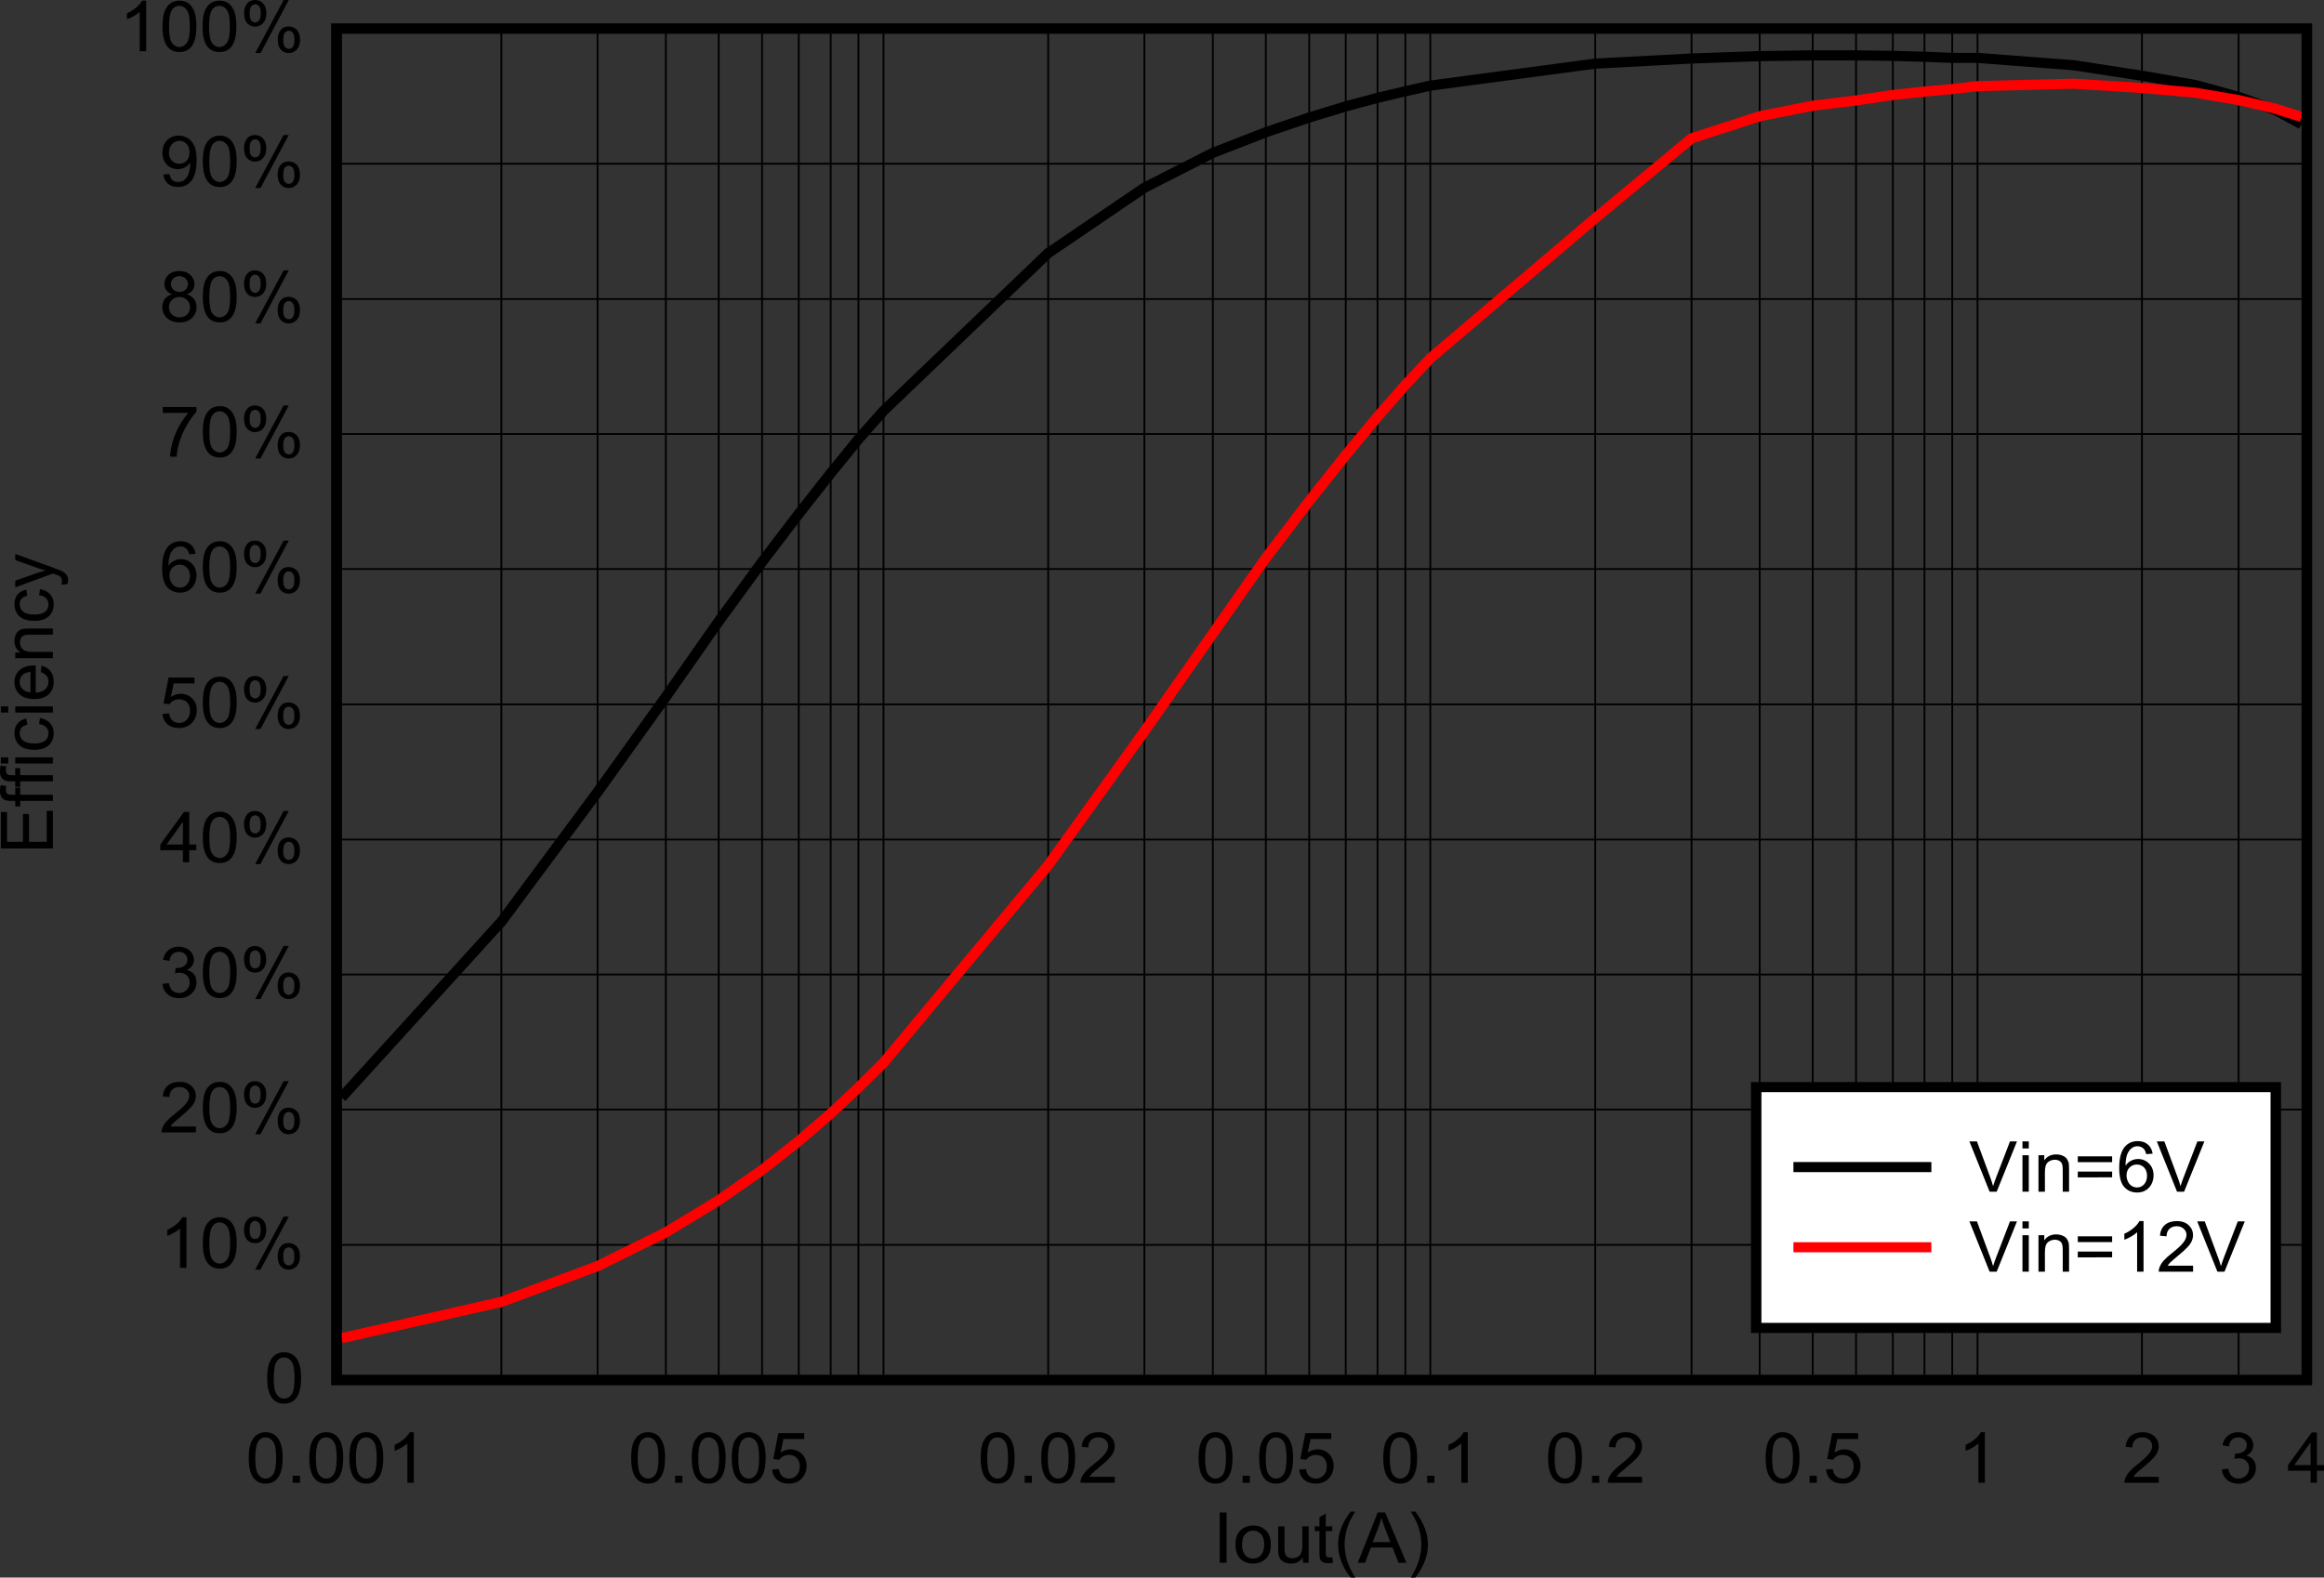 <?xml version="1.0" encoding="UTF-8" standalone="no"?>
<svg
   xmlns:dc="http://purl.org/dc/elements/1.1/"
   xmlns:cc="http://creativecommons.org/ns#"
   xmlns:rdf="http://www.w3.org/1999/02/22-rdf-syntax-ns#"
   xmlns:svg="http://www.w3.org/2000/svg"
   xmlns="http://www.w3.org/2000/svg"
   xmlns:xlink="http://www.w3.org/1999/xlink"
   xmlns:sodipodi="http://sodipodi.sourceforge.net/DTD/sodipodi-0.dtd"
   xmlns:inkscape="http://www.inkscape.org/namespaces/inkscape"
   sodipodi:docname="TPS564257Efficiencyat5.pdf"
   id="svg479"
   version="1.2"
   viewBox="0 0 395.427 268.499"
   height="268.499pt"
   width="395.427pt">
  <rect x="0" y="0" width="395.427" height="268.499" fill="#333333" stroke="none"/>
  <sodipodi:namedview
     id="namedview481"
     inkscape:window-height="480"
     inkscape:window-width="640"
     inkscape:pageshadow="2"
     inkscape:pageopacity="0"
     guidetolerance="10"
     gridtolerance="10"
     objecttolerance="10"
     borderopacity="1"
     bordercolor="#666666"
     pagecolor="#ffffff" />
  <defs
     id="defs100">
    <g
       id="g98">
      <symbol
         id="glyph0-0"
         overflow="visible">
        <path
           inkscape:connector-curvature="0"
           id="path2"
           d="M 1.547,0 V -7.484 H 7.719 V 0 Z m 0.188,-0.188 H 7.531 V -7.297 H 1.734 Z m 0,0"
           style="stroke:none" />
      </symbol>
      <symbol
         id="glyph0-1"
         overflow="visible">
        <path
           inkscape:connector-curvature="0"
           id="path5"
           d="M 1.156,0 V -8.562 H 2.328 V 0 Z m 0,0"
           style="stroke:none" />
      </symbol>
      <symbol
         id="glyph0-2"
         overflow="visible">
        <path
           inkscape:connector-curvature="0"
           id="path8"
           d="m 0.406,-3.109 c 0,-1.145 0.332,-1.992 1,-2.547 0.551,-0.457 1.223,-0.688 2.016,-0.688 0.871,0 1.594,0.285 2.156,0.844 0.559,0.555 0.844,1.324 0.844,2.312 0,0.793 -0.129,1.418 -0.375,1.875 -0.25,0.461 -0.617,0.82 -1.094,1.078 -0.469,0.246 -0.98,0.375 -1.531,0.375 -0.906,0 -1.637,-0.273 -2.188,-0.828 C 0.68,-1.246 0.406,-2.055 0.406,-3.109 Z m 1.125,0 c 0,0.805 0.176,1.402 0.531,1.797 0.352,0.398 0.805,0.594 1.359,0.594 0.527,0 0.973,-0.195 1.328,-0.594 C 5.113,-1.715 5.297,-2.328 5.297,-3.141 5.297,-3.91 5.113,-4.488 4.75,-4.875 4.395,-5.27 3.949,-5.469 3.422,-5.469 c -0.555,0 -1.008,0.199 -1.359,0.594 -0.355,0.387 -0.531,0.977 -0.531,1.766 z m 0,0"
           style="stroke:none" />
      </symbol>
      <symbol
         id="glyph0-3"
         overflow="visible">
        <path
           inkscape:connector-curvature="0"
           id="path11"
           d="m 5.016,0 v -0.906 c -0.5,0.699 -1.18,1.047 -2.031,1.047 -0.387,0 -0.742,-0.07 -1.062,-0.203 C 1.598,-0.207 1.352,-0.383 1.188,-0.594 1.031,-0.809 0.918,-1.07 0.859,-1.375 0.816,-1.582 0.797,-1.91 0.797,-2.359 v -3.844 H 1.875 v 3.438 c 0,0.555 0.02,0.926 0.062,1.109 C 2.008,-1.375 2.156,-1.152 2.375,-1 c 0.215,0.156 0.492,0.234 0.828,0.234 0.32,0 0.625,-0.078 0.906,-0.234 C 4.398,-1.164 4.602,-1.391 4.719,-1.672 4.84,-1.949 4.906,-2.352 4.906,-2.875 V -6.203 H 5.984 V 0 Z m 0,0"
           style="stroke:none" />
      </symbol>
      <symbol
         id="glyph0-4"
         overflow="visible">
        <path
           inkscape:connector-curvature="0"
           id="path14"
           d="m 3.188,-0.938 0.156,0.922 C 3.039,0.043 2.762,0.078 2.516,0.078 2.129,0.078 1.824,0.02 1.609,-0.094 1.391,-0.215 1.23,-0.379 1.141,-0.578 1.055,-0.773 1.016,-1.188 1.016,-1.812 V -5.391 H 0.219 v -0.812 H 1.016 V -7.75 L 2.094,-8.375 v 2.172 H 3.188 v 0.812 H 2.094 v 3.625 c 0,0.305 0.016,0.504 0.047,0.594 0.039,0.086 0.102,0.152 0.188,0.203 0.09,0.043 0.219,0.062 0.375,0.062 0.121,0 0.285,-0.008 0.484,-0.031 z m 0,0"
           style="stroke:none" />
      </symbol>
      <symbol
         id="glyph0-5"
         overflow="visible">
        <path
           inkscape:connector-curvature="0"
           id="path17"
           d="M 2.891,2.516 C 2.285,1.785 1.773,0.93 1.359,-0.047 0.953,-1.035 0.75,-2.055 0.75,-3.109 c 0,-0.926 0.156,-1.812 0.469,-2.656 0.352,-0.988 0.91,-1.973 1.672,-2.953 h 0.781 c -0.492,0.812 -0.816,1.395 -0.969,1.734 -0.25,0.543 -0.445,1.105 -0.578,1.688 -0.18,0.73 -0.266,1.465 -0.266,2.203 0,1.875 0.602,3.742 1.812,5.609 z m 0,0"
           style="stroke:none" />
      </symbol>
      <symbol
         id="glyph0-6"
         overflow="visible">
        <path
           inkscape:connector-curvature="0"
           id="path20"
           d="M -0.016,0 3.375,-8.562 H 4.641 L 8.266,0 h -1.344 l -1.031,-2.594 h -3.688 L 1.219,0 Z M 2.531,-3.516 h 3 l -0.922,-2.375 c -0.281,-0.715 -0.492,-1.312 -0.625,-1.781 C 3.867,-7.117 3.707,-6.57 3.5,-6.031 Z m 0,0"
           style="stroke:none" />
      </symbol>
      <symbol
         id="glyph0-7"
         overflow="visible">
        <path
           inkscape:connector-curvature="0"
           id="path23"
           d="M 1.531,2.516 H 0.75 C 1.945,0.648 2.547,-1.219 2.547,-3.094 c 0,-0.738 -0.086,-1.469 -0.25,-2.188 C 2.16,-5.863 1.965,-6.422 1.719,-6.953 1.562,-7.305 1.238,-7.895 0.75,-8.719 h 0.781 c 0.746,0.98 1.305,1.965 1.672,2.953 0.309,0.844 0.469,1.73 0.469,2.656 0,1.055 -0.211,2.074 -0.625,3.062 -0.418,0.977 -0.926,1.832 -1.516,2.562 z m 0,0"
           style="stroke:none" />
      </symbol>
      <symbol
         id="glyph0-8"
         overflow="visible">
        <path
           inkscape:connector-curvature="0"
           id="path26"
           d="m 0.516,-4.219 c 0,-1.02 0.102,-1.836 0.312,-2.453 0.215,-0.613 0.539,-1.086 0.969,-1.422 0.426,-0.34 0.957,-0.516 1.594,-0.516 0.477,0 0.895,0.098 1.25,0.281 0.363,0.188 0.66,0.461 0.891,0.812 0.238,0.344 0.422,0.77 0.547,1.266 0.133,0.5 0.203,1.18 0.203,2.031 0,1 -0.113,1.816 -0.328,2.438 C 5.742,-1.164 5.426,-0.691 5,-0.359 c -0.418,0.336 -0.957,0.5 -1.609,0.5 -0.844,0 -1.512,-0.297 -2,-0.891 -0.586,-0.707 -0.875,-1.863 -0.875,-3.469 z m 1.109,0 c 0,1.406 0.172,2.348 0.516,2.812 0.34,0.461 0.758,0.688 1.25,0.688 0.496,0 0.922,-0.234 1.266,-0.703 0.34,-0.465 0.516,-1.398 0.516,-2.797 0,-1.414 -0.176,-2.352 -0.516,-2.812 -0.344,-0.465 -0.77,-0.703 -1.266,-0.703 -0.5,0 -0.902,0.207 -1.203,0.609 -0.375,0.531 -0.562,1.504 -0.562,2.906 z m 0,0"
           style="stroke:none" />
      </symbol>
      <symbol
         id="glyph0-9"
         overflow="visible">
        <path
           inkscape:connector-curvature="0"
           id="path29"
           d="M 1.125,0 V -1.203 H 2.359 V 0 Z m 0,0"
           style="stroke:none" />
      </symbol>
      <symbol
         id="glyph0-10"
         overflow="visible">
        <path
           inkscape:connector-curvature="0"
           id="path32"
           d="M 4.609,0 H 3.516 V -6.703 C 3.254,-6.461 2.91,-6.215 2.484,-5.969 2.066,-5.727 1.684,-5.551 1.344,-5.438 v -1.016 c 0.602,-0.27 1.133,-0.602 1.594,-1 0.457,-0.395 0.781,-0.781 0.969,-1.156 h 0.703 z m 0,0"
           style="stroke:none" />
      </symbol>
      <symbol
         id="glyph0-11"
         overflow="visible">
        <path
           inkscape:connector-curvature="0"
           id="path35"
           d="M 0.516,-2.25 1.656,-2.344 c 0.082,0.543 0.273,0.949 0.578,1.219 0.309,0.273 0.688,0.406 1.125,0.406 0.52,0 0.957,-0.188 1.312,-0.562 0.363,-0.383 0.547,-0.895 0.547,-1.531 0,-0.602 -0.176,-1.078 -0.516,-1.422 C 4.359,-4.574 3.902,-4.75 3.344,-4.75 c -0.355,0 -0.676,0.082 -0.953,0.234 -0.281,0.148 -0.508,0.348 -0.672,0.594 l -1.016,-0.125 0.859,-4.406 h 4.406 v 1 H 2.438 l -0.484,2.312 C 2.48,-5.504 3.039,-5.688 3.625,-5.688 c 0.77,0 1.422,0.262 1.953,0.781 0.527,0.523 0.797,1.191 0.797,2 0,0.781 -0.238,1.457 -0.703,2.016 -0.562,0.688 -1.336,1.031 -2.312,1.031 C 2.547,0.141 1.883,-0.07 1.375,-0.5 0.875,-0.934 0.586,-1.52 0.516,-2.25 Z m 0,0"
           style="stroke:none" />
      </symbol>
      <symbol
         id="glyph0-12"
         overflow="visible">
        <path
           inkscape:connector-curvature="0"
           id="path38"
           d="M 6.219,-1.016 V 0 H 0.375 C 0.363,-0.246 0.406,-0.492 0.5,-0.734 0.645,-1.117 0.879,-1.5 1.203,-1.875 c 0.332,-0.371 0.812,-0.805 1.438,-1.297 0.957,-0.758 1.602,-1.363 1.938,-1.812 C 4.918,-5.43 5.094,-5.852 5.094,-6.25 c 0,-0.414 -0.16,-0.766 -0.469,-1.047 -0.305,-0.289 -0.707,-0.438 -1.203,-0.438 -0.523,0 -0.941,0.16 -1.25,0.469 -0.312,0.305 -0.469,0.723 -0.469,1.25 L 0.578,-6.125 C 0.648,-6.926 0.938,-7.539 1.438,-7.969 c 0.496,-0.426 1.172,-0.641 2.016,-0.641 0.84,0 1.508,0.23 2,0.688 0.496,0.461 0.75,1.027 0.75,1.703 0,0.344 -0.074,0.684 -0.219,1.016 -0.137,0.324 -0.379,0.668 -0.719,1.031 -0.336,0.367 -0.895,0.871 -1.672,1.516 -0.648,0.531 -1.066,0.895 -1.25,1.078 -0.188,0.188 -0.34,0.379 -0.453,0.562 z m 0,0"
           style="stroke:none" />
      </symbol>
      <symbol
         id="glyph0-13"
         overflow="visible">
        <path
           inkscape:connector-curvature="0"
           id="path41"
           d="m 0.516,-2.266 1.094,-0.141 c 0.121,0.605 0.332,1.039 0.625,1.297 0.301,0.262 0.672,0.391 1.109,0.391 0.508,0 0.938,-0.172 1.281,-0.516 C 4.977,-1.574 5.156,-2 5.156,-2.5 c 0,-0.488 -0.164,-0.891 -0.484,-1.203 -0.324,-0.309 -0.742,-0.469 -1.25,-0.469 -0.199,0 -0.457,0.039 -0.766,0.109 l 0.125,-0.922 c 0.07,0.012 0.129,0.016 0.172,0.016 0.465,0 0.883,-0.113 1.25,-0.344 0.371,-0.238 0.562,-0.602 0.562,-1.094 0,-0.383 -0.137,-0.703 -0.406,-0.953 -0.273,-0.246 -0.621,-0.375 -1.047,-0.375 -0.43,0 -0.785,0.133 -1.062,0.391 -0.281,0.25 -0.461,0.637 -0.531,1.156 L 0.625,-6.375 c 0.133,-0.707 0.438,-1.254 0.906,-1.641 0.465,-0.395 1.051,-0.594 1.75,-0.594 0.488,0 0.938,0.105 1.344,0.312 0.402,0.199 0.711,0.477 0.922,0.828 C 5.762,-7.125 5.875,-6.758 5.875,-6.375 c 0,0.367 -0.105,0.707 -0.312,1.016 -0.199,0.305 -0.504,0.543 -0.906,0.719 0.52,0.117 0.926,0.363 1.219,0.734 0.289,0.367 0.438,0.824 0.438,1.375 0,0.75 -0.285,1.387 -0.844,1.906 -0.562,0.523 -1.277,0.781 -2.141,0.781 -0.773,0 -1.418,-0.223 -1.938,-0.672 -0.512,-0.445 -0.805,-1.031 -0.875,-1.75 z m 0,0"
           style="stroke:none" />
      </symbol>
      <symbol
         id="glyph0-14"
         overflow="visible">
        <path
           inkscape:connector-curvature="0"
           id="path44"
           d="M 4,0 V -2.047 H 0.156 v -0.969 L 4.188,-8.562 h 0.891 v 5.547 H 6.281 v 0.969 H 5.078 V 0 Z M 4,-3.016 V -6.875 l -2.781,3.859 z m 0,0"
           style="stroke:none" />
      </symbol>
      <symbol
         id="glyph0-15"
         overflow="visible">
        <path
           inkscape:connector-curvature="0"
           id="path47"
           d="m 0.719,-6.516 c 0,-0.602 0.156,-1.117 0.469,-1.547 0.32,-0.434 0.785,-0.656 1.391,-0.656 0.551,0 1.008,0.195 1.375,0.578 C 4.316,-7.754 4.5,-7.191 4.5,-6.453 c 0,0.73 -0.191,1.293 -0.562,1.688 -0.367,0.387 -0.816,0.578 -1.344,0.578 -0.543,0 -0.992,-0.191 -1.344,-0.578 -0.355,-0.383 -0.531,-0.969 -0.531,-1.75 z m 1.891,-1.469 c -0.273,0 -0.496,0.117 -0.672,0.344 -0.18,0.219 -0.266,0.633 -0.266,1.234 0,0.555 0.086,0.945 0.266,1.172 0.176,0.219 0.398,0.328 0.672,0.328 0.27,0 0.492,-0.113 0.672,-0.344 0.176,-0.227 0.266,-0.641 0.266,-1.234 0,-0.551 -0.09,-0.938 -0.266,-1.156 -0.18,-0.227 -0.402,-0.344 -0.672,-0.344 z m 0,8.297 4.844,-9.031 h 0.875 L 3.516,0.312 Z M 6.438,-2.016 c 0,-0.613 0.156,-1.133 0.469,-1.562 0.32,-0.426 0.785,-0.641 1.391,-0.641 0.559,0 1.023,0.195 1.391,0.578 0.363,0.387 0.547,0.949 0.547,1.688 0,0.73 -0.191,1.293 -0.562,1.688 C 9.305,0.117 8.852,0.312 8.312,0.312 7.77,0.312 7.32,0.117 6.969,-0.266 6.613,-0.648 6.438,-1.234 6.438,-2.016 Z m 1.891,-1.469 c -0.273,0 -0.496,0.117 -0.672,0.344 -0.18,0.219 -0.266,0.633 -0.266,1.234 0,0.543 0.086,0.93 0.266,1.156 0.184,0.23 0.41,0.344 0.672,0.344 0.277,0 0.508,-0.113 0.688,-0.344 0.176,-0.227 0.266,-0.641 0.266,-1.234 0,-0.551 -0.098,-0.938 -0.281,-1.156 -0.18,-0.227 -0.402,-0.344 -0.672,-0.344 z m 0,0"
           style="stroke:none" />
      </symbol>
      <symbol
         id="glyph0-16"
         overflow="visible">
        <path
           inkscape:connector-curvature="0"
           id="path50"
           d="M 6.156,-6.469 5.062,-6.391 C 4.969,-6.793 4.832,-7.094 4.656,-7.281 4.363,-7.582 4.004,-7.734 3.578,-7.734 c -0.355,0 -0.664,0.098 -0.922,0.281 -0.344,0.242 -0.617,0.598 -0.812,1.062 -0.188,0.461 -0.289,1.117 -0.297,1.969 C 1.805,-4.805 2.125,-5.094 2.5,-5.281 2.883,-5.465 3.281,-5.562 3.688,-5.562 c 0.727,0 1.348,0.262 1.859,0.781 0.508,0.512 0.766,1.18 0.766,2 0,0.543 -0.121,1.043 -0.359,1.5 -0.242,0.461 -0.574,0.816 -1,1.062 C 4.535,0.02 4.059,0.141 3.531,0.141 2.625,0.141 1.883,-0.176 1.312,-0.812 0.75,-1.457 0.469,-2.523 0.469,-4.016 c 0,-1.652 0.312,-2.859 0.938,-3.609 0.551,-0.652 1.297,-0.984 2.234,-0.984 0.695,0 1.266,0.195 1.703,0.578 0.445,0.375 0.719,0.898 0.812,1.562 z m -4.438,3.688 c 0,0.367 0.078,0.715 0.234,1.047 0.152,0.336 0.375,0.59 0.656,0.766 0.289,0.168 0.594,0.25 0.906,0.25 0.457,0 0.852,-0.176 1.188,-0.531 0.332,-0.363 0.5,-0.852 0.5,-1.469 0,-0.59 -0.168,-1.055 -0.5,-1.391 C 4.379,-4.449 3.965,-4.625 3.469,-4.625 c -0.492,0 -0.91,0.176 -1.25,0.516 -0.336,0.336 -0.5,0.777 -0.5,1.328 z m 0,0"
           style="stroke:none" />
      </symbol>
      <symbol
         id="glyph0-17"
         overflow="visible">
        <path
           inkscape:connector-curvature="0"
           id="path53"
           d="m 0.578,-7.453 v -1 H 6.312 v 0.812 C 5.75,-7.055 5.191,-6.277 4.641,-5.312 4.086,-4.352 3.66,-3.367 3.359,-2.359 3.141,-1.641 2.996,-0.852 2.938,0 H 1.828 c 0.008,-0.676 0.145,-1.488 0.406,-2.438 0.258,-0.957 0.633,-1.879 1.125,-2.766 0.488,-0.883 1.008,-1.633 1.562,-2.25 z m 0,0"
           style="stroke:none" />
      </symbol>
      <symbol
         id="glyph0-18"
         overflow="visible">
        <path
           inkscape:connector-curvature="0"
           id="path56"
           d="m 2.188,-4.641 c -0.449,-0.164 -0.785,-0.395 -1,-0.688 -0.219,-0.301 -0.328,-0.656 -0.328,-1.062 0,-0.621 0.227,-1.148 0.688,-1.578 0.465,-0.426 1.082,-0.641 1.844,-0.641 0.777,0 1.406,0.223 1.875,0.656 0.465,0.438 0.703,0.973 0.703,1.594 0,0.398 -0.113,0.742 -0.328,1.031 -0.211,0.293 -0.535,0.523 -0.969,0.688 0.539,0.168 0.953,0.445 1.234,0.828 0.277,0.375 0.422,0.832 0.422,1.359 0,0.742 -0.273,1.363 -0.812,1.859 -0.531,0.492 -1.23,0.734 -2.094,0.734 -0.875,0 -1.586,-0.25 -2.125,-0.75 C 0.766,-1.105 0.5,-1.734 0.5,-2.484 0.5,-3.035 0.645,-3.5 0.938,-3.875 c 0.289,-0.371 0.707,-0.629 1.25,-0.766 z m -0.219,-1.781 c 0,0.398 0.133,0.727 0.406,0.984 0.27,0.262 0.617,0.391 1.047,0.391 0.414,0 0.758,-0.125 1.031,-0.375 C 4.723,-5.68 4.859,-6 4.859,-6.375 c 0,-0.383 -0.145,-0.707 -0.422,-0.969 -0.273,-0.258 -0.617,-0.391 -1.031,-0.391 -0.418,0 -0.762,0.133 -1.031,0.391 -0.273,0.25 -0.406,0.559 -0.406,0.922 z M 1.625,-2.469 c 0,0.305 0.07,0.598 0.219,0.875 0.145,0.273 0.359,0.488 0.641,0.641 0.289,0.156 0.602,0.234 0.938,0.234 0.52,0 0.945,-0.16 1.281,-0.484 C 5.043,-1.523 5.219,-1.938 5.219,-2.438 c 0,-0.508 -0.18,-0.926 -0.531,-1.25 -0.344,-0.332 -0.777,-0.5 -1.297,-0.5 -0.512,0 -0.934,0.168 -1.266,0.5 -0.336,0.324 -0.5,0.73 -0.5,1.219 z m 0,0"
           style="stroke:none" />
      </symbol>
      <symbol
         id="glyph0-19"
         overflow="visible">
        <path
           inkscape:connector-curvature="0"
           id="path59"
           d="m 0.672,-1.984 1.047,-0.094 c 0.09,0.48 0.258,0.832 0.5,1.047 0.246,0.211 0.57,0.312 0.969,0.312 0.332,0 0.625,-0.07 0.875,-0.219 0.246,-0.145 0.453,-0.344 0.609,-0.594 0.164,-0.246 0.301,-0.582 0.406,-1 C 5.191,-2.957 5.25,-3.391 5.25,-3.828 c 0,-0.039 0,-0.109 0,-0.203 -0.219,0.336 -0.52,0.605 -0.891,0.812 -0.375,0.211 -0.789,0.312 -1.234,0.312 -0.73,0 -1.352,-0.254 -1.859,-0.766 -0.5,-0.52 -0.75,-1.195 -0.75,-2.031 0,-0.871 0.258,-1.578 0.781,-2.109 0.527,-0.527 1.195,-0.797 2,-0.797 0.57,0 1.098,0.152 1.578,0.453 0.477,0.305 0.836,0.738 1.078,1.297 0.246,0.555 0.375,1.355 0.375,2.406 0,1.094 -0.129,1.965 -0.375,2.609 -0.242,0.648 -0.605,1.145 -1.094,1.484 -0.48,0.336 -1.051,0.5 -1.703,0.5 -0.688,0 -1.254,-0.18 -1.688,-0.547 C 1.031,-0.777 0.762,-1.305 0.672,-1.984 Z M 5.125,-5.766 c 0,-0.602 -0.168,-1.082 -0.5,-1.438 -0.336,-0.352 -0.738,-0.531 -1.203,-0.531 -0.48,0 -0.902,0.195 -1.266,0.578 -0.355,0.375 -0.531,0.871 -0.531,1.484 0,0.543 0.172,0.988 0.516,1.328 0.34,0.344 0.758,0.516 1.25,0.516 0.508,0 0.926,-0.172 1.25,-0.516 C 4.961,-4.684 5.125,-5.16 5.125,-5.766 Z m 0,0"
           style="stroke:none" />
      </symbol>
      <symbol
         id="glyph0-20"
         overflow="visible">
        <path
           inkscape:connector-curvature="0"
           id="path62"
           d="m 3.484,0 -3.438,-8.562 h 1.281 L 3.625,-2.344 c 0.184,0.5 0.336,0.973 0.453,1.406 C 4.223,-1.402 4.383,-1.875 4.562,-2.344 L 6.953,-8.562 h 1.188 L 4.688,0 Z m 0,0"
           style="stroke:none" />
      </symbol>
      <symbol
         id="glyph0-21"
         overflow="visible">
        <path
           inkscape:connector-curvature="0"
           id="path65"
           d="M 0.828,-7.359 V -8.562 H 1.906 v 1.203 z M 0.828,0 V -6.203 H 1.906 V 0 Z m 0,0"
           style="stroke:none" />
      </symbol>
      <symbol
         id="glyph0-22"
         overflow="visible">
        <path
           inkscape:connector-curvature="0"
           id="path68"
           d="m 0.812,0 v -6.203 h 0.984 v 0.875 c 0.465,-0.676 1.145,-1.016 2.031,-1.016 0.383,0 0.738,0.07 1.062,0.203 0.332,0.137 0.578,0.316 0.734,0.531 0.152,0.219 0.27,0.477 0.344,0.766 0.027,0.199 0.047,0.543 0.047,1.031 V 0 H 4.938 v -3.781 c 0,-0.426 -0.043,-0.742 -0.125,-0.953 C 4.727,-4.949 4.574,-5.125 4.359,-5.25 c -0.219,-0.121 -0.473,-0.188 -0.75,-0.188 -0.469,0 -0.871,0.148 -1.203,0.438 -0.336,0.281 -0.5,0.82 -0.5,1.609 V 0 Z m 0,0"
           style="stroke:none" />
      </symbol>
      <symbol
         id="glyph0-23"
         overflow="visible">
        <path
           inkscape:connector-curvature="0"
           id="path71"
           d="M 6.531,-5.031 H 0.688 v -0.984 h 5.844 z m 0,2.594 H 0.688 v -0.984 h 5.844 z m 0,0"
           style="stroke:none" />
      </symbol>
      <symbol
         id="glyph1-0"
         overflow="visible">
        <path
           inkscape:connector-curvature="0"
           id="path74"
           d="M 0,-1.5 H -7.719 V -7.484 H 0 Z M -0.188,-1.688 V -7.297 H -7.531 V -1.688 Z m 0,0"
           style="stroke:none" />
      </symbol>
      <symbol
         id="glyph1-1"
         overflow="visible">
        <path
           inkscape:connector-curvature="0"
           id="path77"
           d="m 0,-0.953 h -8.844 v -6.188 h 1.047 v 5.062 H -5.094 V -6.812 h 1.031 v 4.734 h 3.016 V -7.344 H 0 Z m 0,0"
           style="stroke:none" />
      </symbol>
      <symbol
         id="glyph1-2"
         overflow="visible">
        <path
           inkscape:connector-curvature="0"
           id="path80"
           d="m 0,-1.047 h -5.562 v 0.938 h -0.844 v -0.938 h -0.688 c -0.426,0 -0.742,-0.035 -0.953,-0.109 -0.277,-0.09 -0.508,-0.266 -0.688,-0.516 C -8.91,-1.93 -9,-2.297 -9,-2.766 c 0,-0.289 0.039,-0.613 0.109,-0.969 l 0.953,0.156 C -7.977,-3.359 -8,-3.152 -8,-2.969 c 0,0.324 0.074,0.555 0.219,0.688 0.137,0.125 0.398,0.188 0.781,0.188 h 0.594 V -3.297 H -5.562 V -2.094 H 0 Z m 0,0"
           style="stroke:none" />
      </symbol>
      <symbol
         id="glyph1-3"
         overflow="visible">
        <path
           inkscape:connector-curvature="0"
           id="path83"
           d="m -7.594,-0.797 h -1.25 V -1.844 h 1.25 z m 7.594,0 H -6.406 V -1.844 H 0 Z m 0,0"
           style="stroke:none" />
      </symbol>
      <symbol
         id="glyph1-4"
         overflow="visible">
        <path
           inkscape:connector-curvature="0"
           id="path86"
           d="M -2.344,-4.844 -2.203,-5.875 c 0.73,0.117 1.305,0.41 1.719,0.875 0.418,0.461 0.625,1.027 0.625,1.703 0,0.855 -0.285,1.543 -0.859,2.062 -0.57,0.512 -1.395,0.766 -2.469,0.766 -0.684,0 -1.289,-0.109 -1.812,-0.328 -0.52,-0.227 -0.906,-0.566 -1.156,-1.016 -0.258,-0.457 -0.391,-0.953 -0.391,-1.484 0,-0.676 0.18,-1.227 0.531,-1.656 0.344,-0.426 0.84,-0.703 1.484,-0.828 L -4.359,-4.75 c -0.434,0.094 -0.758,0.27 -0.969,0.516 -0.215,0.25 -0.328,0.551 -0.328,0.891 0,0.531 0.199,0.965 0.594,1.297 0.387,0.336 1.008,0.5 1.859,0.5 0.855,0 1.48,-0.156 1.875,-0.469 C -0.941,-2.336 -0.75,-2.758 -0.75,-3.281 c 0,-0.402 -0.129,-0.75 -0.391,-1.031 -0.258,-0.277 -0.66,-0.457 -1.203,-0.531 z m 0,0"
           style="stroke:none" />
      </symbol>
      <symbol
         id="glyph1-5"
         overflow="visible">
        <path
           inkscape:connector-curvature="0"
           id="path89"
           d="M -2.062,-5.031 -1.922,-6.125 c 0.656,0.168 1.168,0.488 1.531,0.953 0.355,0.461 0.531,1.055 0.531,1.781 0,0.906 -0.285,1.629 -0.859,2.156 -0.582,0.531 -1.395,0.797 -2.438,0.797 -1.07,0 -1.906,-0.266 -2.5,-0.797 -0.59,-0.539 -0.891,-1.242 -0.891,-2.109 0,-0.82 0.293,-1.492 0.875,-2.016 0.586,-0.527 1.402,-0.797 2.453,-0.797 0.062,0 0.164,0 0.297,0 v 4.625 c 0.699,-0.027 1.238,-0.219 1.609,-0.562 0.375,-0.352 0.562,-0.789 0.562,-1.312 0,-0.383 -0.102,-0.711 -0.312,-0.984 -0.207,-0.27 -0.539,-0.484 -1,-0.641 z m -1.75,3.453 v -3.469 c -0.539,0.043 -0.945,0.176 -1.219,0.391 -0.414,0.336 -0.625,0.773 -0.625,1.312 0,0.48 0.168,0.887 0.5,1.219 0.336,0.324 0.785,0.508 1.344,0.547 z m 0,0"
           style="stroke:none" />
      </symbol>
      <symbol
         id="glyph1-6"
         overflow="visible">
        <path
           inkscape:connector-curvature="0"
           id="path92"
           d="M 0,-0.781 H -6.406 V -1.734 H -5.5 c -0.695,-0.457 -1.047,-1.117 -1.047,-1.984 0,-0.363 0.07,-0.703 0.203,-1.016 0.137,-0.32 0.32,-0.562 0.547,-0.719 C -5.578,-5.605 -5.309,-5.719 -5,-5.781 c 0.211,-0.027 0.566,-0.047 1.062,-0.047 H 0 v 1.047 h -3.906 c -0.434,0 -0.766,0.043 -0.984,0.125 -0.215,0.086 -0.391,0.23 -0.516,0.438 -0.133,0.211 -0.203,0.457 -0.203,0.734 0,0.449 0.148,0.836 0.438,1.156 0.293,0.324 0.852,0.484 1.672,0.484 H 0 Z m 0,0"
           style="stroke:none" />
      </symbol>
      <symbol
         id="glyph1-7"
         overflow="visible">
        <path
           inkscape:connector-curvature="0"
           id="path95"
           d="m 2.469,-0.75 -1.016,0.125 c 0.059,-0.227 0.094,-0.43 0.094,-0.609 0,-0.227 -0.043,-0.41 -0.125,-0.547 C 1.336,-1.926 1.227,-2.047 1.094,-2.141 0.977,-2.199 0.707,-2.305 0.281,-2.453 0.219,-2.473 0.129,-2.504 0.016,-2.547 L -6.406,-0.188 V -1.328 L -2.703,-2.625 C -2.223,-2.789 -1.727,-2.938 -1.219,-3.062 -1.715,-3.184 -2.203,-3.332 -2.672,-3.5 L -6.406,-4.828 V -5.875 l 6.516,2.359 c 0.707,0.25 1.191,0.449 1.453,0.594 0.352,0.188 0.613,0.402 0.781,0.641 0.164,0.242 0.25,0.527 0.25,0.859 0,0.211 -0.043,0.434 -0.125,0.672 z m 0,0"
           style="stroke:none" />
      </symbol>
    </g>
  </defs>
  <g
     transform="translate(-59.193,-69.13)"
     id="surface1">
    <g
       id="g108"
       style="fill:#000000;fill-opacity:1">
      <use
         height="100%"
         width="100%"
         id="use102"
         y="335.114"
         x="265.565"
         xlink:href="#glyph0-1" />
      <use
         height="100%"
         width="100%"
         id="use104"
         y="335.114"
         x="269.001"
         xlink:href="#glyph0-2" />
      <use
         height="100%"
         width="100%"
         id="use106"
         y="335.114"
         x="275.873"
         xlink:href="#glyph0-3" />
    </g>
    <g
       id="g118"
       style="fill:#000000;fill-opacity:1">
      <use
         height="100%"
         width="100%"
         id="use110"
         y="335.114"
         x="282.683"
         xlink:href="#glyph0-4" />
      <use
         height="100%"
         width="100%"
         id="use112"
         y="335.114"
         x="286.12"
         xlink:href="#glyph0-5" />
      <use
         height="100%"
         width="100%"
         id="use114"
         y="335.114"
         x="290.235"
         xlink:href="#glyph0-6" />
      <use
         height="100%"
         width="100%"
         id="use116"
         y="335.114"
         x="298.479"
         xlink:href="#glyph0-7" />
    </g>
    <g
       id="g126"
       style="fill:#000000;fill-opacity:1">
      <use
         height="100%"
         width="100%"
         id="use120"
         y="214.478"
         x="68.193"
         xlink:href="#glyph1-1" />
      <use
         height="100%"
         width="100%"
         id="use122"
         y="206.492"
         x="68.193"
         xlink:href="#glyph1-2" />
      <use
         height="100%"
         width="100%"
         id="use124"
         y="203.164"
         x="68.193"
         xlink:href="#glyph1-2" />
    </g>
    <g
       id="g132"
       style="fill:#000000;fill-opacity:1">
      <use
         height="100%"
         width="100%"
         id="use128"
         y="199.872"
         x="68.193"
         xlink:href="#glyph1-3" />
      <use
         height="100%"
         width="100%"
         id="use130"
         y="197.215"
         x="68.193"
         xlink:href="#glyph1-4" />
    </g>
    <g
       id="g138"
       style="fill:#000000;fill-opacity:1">
      <use
         height="100%"
         width="100%"
         id="use134"
         y="191.205"
         x="68.193"
         xlink:href="#glyph1-3" />
      <use
         height="100%"
         width="100%"
         id="use136"
         y="188.547"
         x="68.193"
         xlink:href="#glyph1-5" />
    </g>
    <g
       id="g146"
       style="fill:#000000;fill-opacity:1">
      <use
         height="100%"
         width="100%"
         id="use140"
         y="181.927"
         x="68.193"
         xlink:href="#glyph1-6" />
      <use
         height="100%"
         width="100%"
         id="use142"
         y="175.271"
         x="68.193"
         xlink:href="#glyph1-4" />
      <use
         height="100%"
         width="100%"
         id="use144"
         y="169.285"
         x="68.193"
         xlink:href="#glyph1-7" />
    </g>
    <path
       inkscape:connector-curvature="0"
       id="path148"
       transform="matrix(2.196,0,0,-2.127,51.4,414.66)"
       d="M 29.625,52.024 H 182.286 V 160.162 H 29.625 Z m 0,0"
       style="fill:none;stroke:#000000;stroke-width:0.81;stroke-linecap:round;stroke-linejoin:miter;stroke-miterlimit:10;stroke-opacity:1" />
    <g
       id="g156"
       style="fill:#000000;fill-opacity:1">
      <use
         height="100%"
         width="100%"
         id="use150"
         y="321.501"
         x="101.002"
         xlink:href="#glyph0-8" />
      <use
         height="100%"
         width="100%"
         id="use152"
         y="321.501"
         x="107.874"
         xlink:href="#glyph0-9" />
      <use
         height="100%"
         width="100%"
         id="use154"
         y="321.501"
         x="111.31"
         xlink:href="#glyph0-8" />
    </g>
    <g
       id="g162"
       style="fill:#000000;fill-opacity:1">
      <use
         height="100%"
         width="100%"
         id="use158"
         y="321.501"
         x="118.12"
         xlink:href="#glyph0-8" />
      <use
         height="100%"
         width="100%"
         id="use160"
         y="321.501"
         x="124.993"
         xlink:href="#glyph0-10" />
    </g>
    <path
       inkscape:connector-curvature="0"
       id="path164"
       transform="matrix(2.196,0,0,-2.127,51.4,414.66)"
       d="M 42.396,160.17 V 52.007"
       style="fill:none;stroke:#000000;stroke-width:0.14;stroke-linecap:butt;stroke-linejoin:round;stroke-miterlimit:10;stroke-opacity:1" />
    <path
       inkscape:connector-curvature="0"
       id="path166"
       transform="matrix(2.196,0,0,-2.127,51.4,414.66)"
       d="M 49.849,160.17 V 52.007"
       style="fill:none;stroke:#000000;stroke-width:0.14;stroke-linecap:butt;stroke-linejoin:round;stroke-miterlimit:10;stroke-opacity:1" />
    <path
       inkscape:connector-curvature="0"
       id="path168"
       transform="matrix(2.196,0,0,-2.127,51.4,414.66)"
       d="M 55.139,160.17 V 52.007"
       style="fill:none;stroke:#000000;stroke-width:0.14;stroke-linecap:butt;stroke-linejoin:round;stroke-miterlimit:10;stroke-opacity:1" />
    <path
       inkscape:connector-curvature="0"
       id="path170"
       transform="matrix(2.196,0,0,-2.127,51.4,414.66)"
       d="M 59.234,160.17 V 52.007"
       style="fill:none;stroke:#000000;stroke-width:0.14;stroke-linecap:butt;stroke-linejoin:round;stroke-miterlimit:10;stroke-opacity:1" />
    <g
       id="g178"
       style="fill:#000000;fill-opacity:1">
      <use
         height="100%"
         width="100%"
         id="use172"
         y="321.501"
         x="166.069"
         xlink:href="#glyph0-8" />
      <use
         height="100%"
         width="100%"
         id="use174"
         y="321.501"
         x="172.941"
         xlink:href="#glyph0-9" />
      <use
         height="100%"
         width="100%"
         id="use176"
         y="321.501"
         x="176.377"
         xlink:href="#glyph0-8" />
    </g>
    <g
       id="g184"
       style="fill:#000000;fill-opacity:1">
      <use
         height="100%"
         width="100%"
         id="use180"
         y="321.501"
         x="183.187"
         xlink:href="#glyph0-8" />
      <use
         height="100%"
         width="100%"
         id="use182"
         y="321.501"
         x="190.06"
         xlink:href="#glyph0-11" />
    </g>
    <path
       inkscape:connector-curvature="0"
       id="path186"
       transform="matrix(2.196,0,0,-2.127,51.4,414.66)"
       d="M 62.594,160.17 V 52.007"
       style="fill:none;stroke:#000000;stroke-width:0.14;stroke-linecap:butt;stroke-linejoin:round;stroke-miterlimit:10;stroke-opacity:1" />
    <path
       inkscape:connector-curvature="0"
       id="path188"
       transform="matrix(2.196,0,0,-2.127,51.4,414.66)"
       d="M 65.436,160.17 V 52.007"
       style="fill:none;stroke:#000000;stroke-width:0.14;stroke-linecap:butt;stroke-linejoin:round;stroke-miterlimit:10;stroke-opacity:1" />
    <path
       inkscape:connector-curvature="0"
       id="path190"
       transform="matrix(2.196,0,0,-2.127,51.4,414.66)"
       d="M 67.911,160.17 V 52.007"
       style="fill:none;stroke:#000000;stroke-width:0.14;stroke-linecap:butt;stroke-linejoin:round;stroke-miterlimit:10;stroke-opacity:1" />
    <path
       inkscape:connector-curvature="0"
       id="path192"
       transform="matrix(2.196,0,0,-2.127,51.4,414.66)"
       d="M 70.062,160.17 V 52.007"
       style="fill:none;stroke:#000000;stroke-width:0.14;stroke-linecap:butt;stroke-linejoin:round;stroke-miterlimit:10;stroke-opacity:1" />
    <path
       inkscape:connector-curvature="0"
       id="path194"
       transform="matrix(2.196,0,0,-2.127,51.4,414.66)"
       d="M 72.005,160.17 V 52.007"
       style="fill:none;stroke:#000000;stroke-width:0.14;stroke-linecap:butt;stroke-linejoin:round;stroke-miterlimit:10;stroke-opacity:1" />
    <path
       inkscape:connector-curvature="0"
       id="path196"
       transform="matrix(2.196,0,0,-2.127,51.4,414.66)"
       d="M 84.764,160.17 V 52.007"
       style="fill:none;stroke:#000000;stroke-width:0.14;stroke-linecap:butt;stroke-linejoin:round;stroke-miterlimit:10;stroke-opacity:1" />
    <g
       id="g204"
       style="fill:#000000;fill-opacity:1">
      <use
         height="100%"
         width="100%"
         id="use198"
         y="321.501"
         x="225.539"
         xlink:href="#glyph0-8" />
      <use
         height="100%"
         width="100%"
         id="use200"
         y="321.501"
         x="232.412"
         xlink:href="#glyph0-9" />
      <use
         height="100%"
         width="100%"
         id="use202"
         y="321.501"
         x="235.848"
         xlink:href="#glyph0-8" />
    </g>
    <g
       id="g208"
       style="fill:#000000;fill-opacity:1">
      <use
         height="100%"
         width="100%"
         id="use206"
         y="321.501"
         x="242.658"
         xlink:href="#glyph0-12" />
    </g>
    <path
       inkscape:connector-curvature="0"
       id="path210"
       transform="matrix(2.196,0,0,-2.127,51.4,414.66)"
       d="M 92.218,160.17 V 52.007"
       style="fill:none;stroke:#000000;stroke-width:0.14;stroke-linecap:butt;stroke-linejoin:round;stroke-miterlimit:10;stroke-opacity:1" />
    <path
       inkscape:connector-curvature="0"
       id="path212"
       transform="matrix(2.196,0,0,-2.127,51.4,414.66)"
       d="M 97.521,160.17 V 52.007"
       style="fill:none;stroke:#000000;stroke-width:0.14;stroke-linecap:butt;stroke-linejoin:round;stroke-miterlimit:10;stroke-opacity:1" />
    <path
       inkscape:connector-curvature="0"
       id="path214"
       transform="matrix(2.196,0,0,-2.127,51.4,414.66)"
       d="M 101.629,160.17 V 52.007"
       style="fill:none;stroke:#000000;stroke-width:0.14;stroke-linecap:butt;stroke-linejoin:round;stroke-miterlimit:10;stroke-opacity:1" />
    <g
       id="g222"
       style="fill:#000000;fill-opacity:1">
      <use
         height="100%"
         width="100%"
         id="use216"
         y="321.501"
         x="262.62"
         xlink:href="#glyph0-8" />
      <use
         height="100%"
         width="100%"
         id="use218"
         y="321.501"
         x="269.492"
         xlink:href="#glyph0-9" />
      <use
         height="100%"
         width="100%"
         id="use220"
         y="321.501"
         x="272.928"
         xlink:href="#glyph0-8" />
    </g>
    <g
       id="g226"
       style="fill:#000000;fill-opacity:1">
      <use
         height="100%"
         width="100%"
         id="use224"
         y="321.501"
         x="279.738"
         xlink:href="#glyph0-11" />
    </g>
    <path
       inkscape:connector-curvature="0"
       id="path228"
       transform="matrix(2.196,0,0,-2.127,51.4,414.66)"
       d="M 104.99,160.17 V 52.007"
       style="fill:none;stroke:#000000;stroke-width:0.14;stroke-linecap:butt;stroke-linejoin:round;stroke-miterlimit:10;stroke-opacity:1" />
    <path
       inkscape:connector-curvature="0"
       id="path230"
       transform="matrix(2.196,0,0,-2.127,51.4,414.66)"
       d="M 107.82,160.17 V 52.007"
       style="fill:none;stroke:#000000;stroke-width:0.14;stroke-linecap:butt;stroke-linejoin:round;stroke-miterlimit:10;stroke-opacity:1" />
    <path
       inkscape:connector-curvature="0"
       id="path232"
       transform="matrix(2.196,0,0,-2.127,51.4,414.66)"
       d="M 110.28,160.17 V 52.007"
       style="fill:none;stroke:#000000;stroke-width:0.14;stroke-linecap:butt;stroke-linejoin:round;stroke-miterlimit:10;stroke-opacity:1" />
    <path
       inkscape:connector-curvature="0"
       id="path234"
       transform="matrix(2.196,0,0,-2.127,51.4,414.66)"
       d="M 112.44,160.17 V 52.007"
       style="fill:none;stroke:#000000;stroke-width:0.14;stroke-linecap:butt;stroke-linejoin:round;stroke-miterlimit:10;stroke-opacity:1" />
    <path
       inkscape:connector-curvature="0"
       id="path236"
       transform="matrix(2.196,0,0,-2.127,51.4,414.66)"
       d="M 114.37,160.17 V 52.007"
       style="fill:none;stroke:#000000;stroke-width:0.14;stroke-linecap:butt;stroke-linejoin:round;stroke-miterlimit:10;stroke-opacity:1" />
    <g
       id="g244"
       style="fill:#000000;fill-opacity:1">
      <use
         height="100%"
         width="100%"
         id="use238"
         y="321.501"
         x="294.039"
         xlink:href="#glyph0-8" />
      <use
         height="100%"
         width="100%"
         id="use240"
         y="321.501"
         x="300.899"
         xlink:href="#glyph0-9" />
      <use
         height="100%"
         width="100%"
         id="use242"
         y="321.501"
         x="304.322"
         xlink:href="#glyph0-10" />
    </g>
    <path
       inkscape:connector-curvature="0"
       id="path246"
       transform="matrix(2.196,0,0,-2.127,51.4,414.66)"
       d="M 127.15,160.17 V 52.007"
       style="fill:none;stroke:#000000;stroke-width:0.14;stroke-linecap:butt;stroke-linejoin:round;stroke-miterlimit:10;stroke-opacity:1" />
    <g
       id="g254"
       style="fill:#000000;fill-opacity:1">
      <use
         height="100%"
         width="100%"
         id="use248"
         y="321.501"
         x="322.088"
         xlink:href="#glyph0-8" />
      <use
         height="100%"
         width="100%"
         id="use250"
         y="321.501"
         x="328.947"
         xlink:href="#glyph0-9" />
      <use
         height="100%"
         width="100%"
         id="use252"
         y="321.501"
         x="332.371"
         xlink:href="#glyph0-12" />
    </g>
    <path
       inkscape:connector-curvature="0"
       id="path256"
       transform="matrix(2.196,0,0,-2.127,51.4,414.66)"
       d="M 134.611,160.17 V 52.007"
       style="fill:none;stroke:#000000;stroke-width:0.14;stroke-linecap:butt;stroke-linejoin:round;stroke-miterlimit:10;stroke-opacity:1" />
    <path
       inkscape:connector-curvature="0"
       id="path258"
       transform="matrix(2.196,0,0,-2.127,51.4,414.66)"
       d="M 139.891,160.17 V 52.007"
       style="fill:none;stroke:#000000;stroke-width:0.14;stroke-linecap:butt;stroke-linejoin:round;stroke-miterlimit:10;stroke-opacity:1" />
    <path
       inkscape:connector-curvature="0"
       id="path260"
       transform="matrix(2.196,0,0,-2.127,51.4,414.66)"
       d="M 144.001,160.17 V 52.007"
       style="fill:none;stroke:#000000;stroke-width:0.14;stroke-linecap:butt;stroke-linejoin:round;stroke-miterlimit:10;stroke-opacity:1" />
    <g
       id="g268"
       style="fill:#000000;fill-opacity:1">
      <use
         height="100%"
         width="100%"
         id="use262"
         y="321.501"
         x="359.098"
         xlink:href="#glyph0-8" />
      <use
         height="100%"
         width="100%"
         id="use264"
         y="321.501"
         x="365.957"
         xlink:href="#glyph0-9" />
      <use
         height="100%"
         width="100%"
         id="use266"
         y="321.501"
         x="369.38"
         xlink:href="#glyph0-11" />
    </g>
    <path
       inkscape:connector-curvature="0"
       id="path270"
       transform="matrix(2.196,0,0,-2.127,51.4,414.66)"
       d="M 147.36,160.17 V 52.007"
       style="fill:none;stroke:#000000;stroke-width:0.14;stroke-linecap:butt;stroke-linejoin:round;stroke-miterlimit:10;stroke-opacity:1" />
    <path
       inkscape:connector-curvature="0"
       id="path272"
       transform="matrix(2.196,0,0,-2.127,51.4,414.66)"
       d="M 150.209,160.17 V 52.007"
       style="fill:none;stroke:#000000;stroke-width:0.14;stroke-linecap:butt;stroke-linejoin:round;stroke-miterlimit:10;stroke-opacity:1" />
    <path
       inkscape:connector-curvature="0"
       id="path274"
       transform="matrix(2.196,0,0,-2.127,51.4,414.66)"
       d="M 152.66,160.17 V 52.007"
       style="fill:none;stroke:#000000;stroke-width:0.14;stroke-linecap:butt;stroke-linejoin:round;stroke-miterlimit:10;stroke-opacity:1" />
    <path
       inkscape:connector-curvature="0"
       id="path276"
       transform="matrix(2.196,0,0,-2.127,51.4,414.66)"
       d="M 154.81,160.17 V 52.007"
       style="fill:none;stroke:#000000;stroke-width:0.14;stroke-linecap:butt;stroke-linejoin:round;stroke-miterlimit:10;stroke-opacity:1" />
    <path
       inkscape:connector-curvature="0"
       id="path278"
       transform="matrix(2.196,0,0,-2.127,51.4,414.66)"
       d="M 156.77,160.17 V 52.007"
       style="fill:none;stroke:#000000;stroke-width:0.14;stroke-linecap:butt;stroke-linejoin:round;stroke-miterlimit:10;stroke-opacity:1" />
    <g
       id="g282"
       style="fill:#000000;fill-opacity:1">
      <use
         height="100%"
         width="100%"
         id="use280"
         y="321.501"
         x="392.308"
         xlink:href="#glyph0-10" />
    </g>
    <path
       inkscape:connector-curvature="0"
       id="path284"
       transform="matrix(2.196,0,0,-2.127,51.4,414.66)"
       d="M 169.509,160.17 V 52.007"
       style="fill:none;stroke:#000000;stroke-width:0.14;stroke-linecap:butt;stroke-linejoin:round;stroke-miterlimit:10;stroke-opacity:1" />
    <g
       id="g288"
       style="fill:#000000;fill-opacity:1">
      <use
         height="100%"
         width="100%"
         id="use286"
         y="321.501"
         x="420.29"
         xlink:href="#glyph0-12" />
    </g>
    <path
       inkscape:connector-curvature="0"
       id="path290"
       transform="matrix(2.196,0,0,-2.127,51.4,414.66)"
       d="M 177,160.17 V 52.007"
       style="fill:none;stroke:#000000;stroke-width:0.14;stroke-linecap:butt;stroke-linejoin:round;stroke-miterlimit:10;stroke-opacity:1" />
    <g
       id="g294"
       style="fill:#000000;fill-opacity:1">
      <use
         height="100%"
         width="100%"
         id="use292"
         y="321.501"
         x="436.719"
         xlink:href="#glyph0-13" />
    </g>
    <g
       id="g298"
       style="fill:#000000;fill-opacity:1">
      <use
         height="100%"
         width="100%"
         id="use296"
         y="321.501"
         x="448.338"
         xlink:href="#glyph0-14" />
    </g>
    <g
       id="g302"
       style="fill:#000000;fill-opacity:1">
      <use
         height="100%"
         width="100%"
         id="use300"
         y="307.89"
         x="104.141"
         xlink:href="#glyph0-8" />
    </g>
    <path
       inkscape:connector-curvature="0"
       id="path304"
       transform="matrix(2.196,0,0,-2.127,51.4,414.66)"
       d="M 29.625,62.839 H 182.3"
       style="fill:none;stroke:#000000;stroke-width:0.14;stroke-linecap:butt;stroke-linejoin:round;stroke-miterlimit:10;stroke-opacity:1" />
    <g
       id="g310"
       style="fill:#000000;fill-opacity:1">
      <use
         height="100%"
         width="100%"
         id="use306"
         y="284.912"
         x="86.312"
         xlink:href="#glyph0-10" />
      <use
         height="100%"
         width="100%"
         id="use308"
         y="284.912"
         x="93.184"
         xlink:href="#glyph0-8" />
    </g>
    <g
       id="g314"
       style="fill:#000000;fill-opacity:1">
      <use
         height="100%"
         width="100%"
         id="use312"
         y="284.912"
         x="99.995"
         xlink:href="#glyph0-15" />
    </g>
    <path
       inkscape:connector-curvature="0"
       id="path316"
       transform="matrix(2.196,0,0,-2.127,51.4,414.66)"
       d="M 29.625,73.668 H 182.3"
       style="fill:none;stroke:#000000;stroke-width:0.14;stroke-linecap:butt;stroke-linejoin:round;stroke-miterlimit:10;stroke-opacity:1" />
    <g
       id="g322"
       style="fill:#000000;fill-opacity:1">
      <use
         height="100%"
         width="100%"
         id="use318"
         y="261.87"
         x="86.312"
         xlink:href="#glyph0-12" />
      <use
         height="100%"
         width="100%"
         id="use320"
         y="261.87"
         x="93.184"
         xlink:href="#glyph0-8" />
    </g>
    <g
       id="g326"
       style="fill:#000000;fill-opacity:1">
      <use
         height="100%"
         width="100%"
         id="use324"
         y="261.87"
         x="99.995"
         xlink:href="#glyph0-15" />
    </g>
    <path
       inkscape:connector-curvature="0"
       id="path328"
       transform="matrix(2.196,0,0,-2.127,51.4,414.66)"
       d="M 29.625,84.47 H 182.3"
       style="fill:none;stroke:#000000;stroke-width:0.14;stroke-linecap:butt;stroke-linejoin:round;stroke-miterlimit:10;stroke-opacity:1" />
    <g
       id="g334"
       style="fill:#000000;fill-opacity:1">
      <use
         height="100%"
         width="100%"
         id="use330"
         y="238.86"
         x="86.312"
         xlink:href="#glyph0-13" />
      <use
         height="100%"
         width="100%"
         id="use332"
         y="238.86"
         x="93.184"
         xlink:href="#glyph0-8" />
    </g>
    <g
       id="g338"
       style="fill:#000000;fill-opacity:1">
      <use
         height="100%"
         width="100%"
         id="use336"
         y="238.86"
         x="99.995"
         xlink:href="#glyph0-15" />
    </g>
    <path
       inkscape:connector-curvature="0"
       id="path340"
       transform="matrix(2.196,0,0,-2.127,51.4,414.66)"
       d="M 29.625,95.271 H 182.3"
       style="fill:none;stroke:#000000;stroke-width:0.14;stroke-linecap:butt;stroke-linejoin:round;stroke-miterlimit:10;stroke-opacity:1" />
    <g
       id="g346"
       style="fill:#000000;fill-opacity:1">
      <use
         height="100%"
         width="100%"
         id="use342"
         y="215.882"
         x="86.312"
         xlink:href="#glyph0-14" />
      <use
         height="100%"
         width="100%"
         id="use344"
         y="215.882"
         x="93.184"
         xlink:href="#glyph0-8" />
    </g>
    <g
       id="g350"
       style="fill:#000000;fill-opacity:1">
      <use
         height="100%"
         width="100%"
         id="use348"
         y="215.882"
         x="99.995"
         xlink:href="#glyph0-15" />
    </g>
    <path
       inkscape:connector-curvature="0"
       id="path352"
       transform="matrix(2.196,0,0,-2.127,51.4,414.66)"
       d="M 29.625,106.089 H 182.3"
       style="fill:none;stroke:#000000;stroke-width:0.14;stroke-linecap:butt;stroke-linejoin:round;stroke-miterlimit:10;stroke-opacity:1" />
    <g
       id="g358"
       style="fill:#000000;fill-opacity:1">
      <use
         height="100%"
         width="100%"
         id="use354"
         y="192.899"
         x="86.312"
         xlink:href="#glyph0-11" />
      <use
         height="100%"
         width="100%"
         id="use356"
         y="192.899"
         x="93.184"
         xlink:href="#glyph0-8" />
    </g>
    <g
       id="g362"
       style="fill:#000000;fill-opacity:1">
      <use
         height="100%"
         width="100%"
         id="use360"
         y="192.899"
         x="99.995"
         xlink:href="#glyph0-15" />
    </g>
    <path
       inkscape:connector-curvature="0"
       id="path364"
       transform="matrix(2.196,0,0,-2.127,51.4,414.66)"
       d="M 29.625,116.921 H 182.3"
       style="fill:none;stroke:#000000;stroke-width:0.14;stroke-linecap:butt;stroke-linejoin:round;stroke-miterlimit:10;stroke-opacity:1" />
    <g
       id="g370"
       style="fill:#000000;fill-opacity:1">
      <use
         height="100%"
         width="100%"
         id="use366"
         y="169.859"
         x="86.312"
         xlink:href="#glyph0-16" />
      <use
         height="100%"
         width="100%"
         id="use368"
         y="169.859"
         x="93.184"
         xlink:href="#glyph0-8" />
    </g>
    <g
       id="g374"
       style="fill:#000000;fill-opacity:1">
      <use
         height="100%"
         width="100%"
         id="use372"
         y="169.859"
         x="99.995"
         xlink:href="#glyph0-15" />
    </g>
    <path
       inkscape:connector-curvature="0"
       id="path376"
       transform="matrix(2.196,0,0,-2.127,51.4,414.66)"
       d="M 29.625,127.719 H 182.3"
       style="fill:none;stroke:#000000;stroke-width:0.14;stroke-linecap:butt;stroke-linejoin:round;stroke-miterlimit:10;stroke-opacity:1" />
    <g
       id="g382"
       style="fill:#000000;fill-opacity:1">
      <use
         height="100%"
         width="100%"
         id="use378"
         y="146.862"
         x="86.312"
         xlink:href="#glyph0-17" />
      <use
         height="100%"
         width="100%"
         id="use380"
         y="146.862"
         x="93.184"
         xlink:href="#glyph0-8" />
    </g>
    <g
       id="g386"
       style="fill:#000000;fill-opacity:1">
      <use
         height="100%"
         width="100%"
         id="use384"
         y="146.862"
         x="99.995"
         xlink:href="#glyph0-15" />
    </g>
    <path
       inkscape:connector-curvature="0"
       id="path388"
       transform="matrix(2.196,0,0,-2.127,51.4,414.66)"
       d="M 29.625,138.52 H 182.3"
       style="fill:none;stroke:#000000;stroke-width:0.14;stroke-linecap:butt;stroke-linejoin:round;stroke-miterlimit:10;stroke-opacity:1" />
    <g
       id="g394"
       style="fill:#000000;fill-opacity:1">
      <use
         height="100%"
         width="100%"
         id="use390"
         y="123.865"
         x="86.312"
         xlink:href="#glyph0-18" />
      <use
         height="100%"
         width="100%"
         id="use392"
         y="123.865"
         x="93.184"
         xlink:href="#glyph0-8" />
    </g>
    <g
       id="g398"
       style="fill:#000000;fill-opacity:1">
      <use
         height="100%"
         width="100%"
         id="use396"
         y="123.865"
         x="99.995"
         xlink:href="#glyph0-15" />
    </g>
    <path
       inkscape:connector-curvature="0"
       id="path400"
       transform="matrix(2.196,0,0,-2.127,51.4,414.66)"
       d="M 29.625,149.349 H 182.3"
       style="fill:none;stroke:#000000;stroke-width:0.14;stroke-linecap:butt;stroke-linejoin:round;stroke-miterlimit:10;stroke-opacity:1" />
    <g
       id="g406"
       style="fill:#000000;fill-opacity:1">
      <use
         height="100%"
         width="100%"
         id="use402"
         y="100.825"
         x="86.312"
         xlink:href="#glyph0-19" />
      <use
         height="100%"
         width="100%"
         id="use404"
         y="100.825"
         x="93.184"
         xlink:href="#glyph0-8" />
    </g>
    <g
       id="g410"
       style="fill:#000000;fill-opacity:1">
      <use
         height="100%"
         width="100%"
         id="use408"
         y="100.825"
         x="99.995"
         xlink:href="#glyph0-15" />
    </g>
    <g
       id="g416"
       style="fill:#000000;fill-opacity:1">
      <use
         height="100%"
         width="100%"
         id="use412"
         y="77.849"
         x="79.453"
         xlink:href="#glyph0-10" />
      <use
         height="100%"
         width="100%"
         id="use414"
         y="77.849"
         x="86.325"
         xlink:href="#glyph0-8" />
    </g>
    <g
       id="g422"
       style="fill:#000000;fill-opacity:1">
      <use
         height="100%"
         width="100%"
         id="use418"
         y="77.849"
         x="93.135"
         xlink:href="#glyph0-8" />
      <use
         height="100%"
         width="100%"
         id="use420"
         y="77.849"
         x="100.007"
         xlink:href="#glyph0-15" />
    </g>
    <path
       inkscape:connector-curvature="0"
       id="path424"
       transform="matrix(2.196,0,0,-2.127,51.4,414.66)"
       d="m 30.007,74.623 12.389,14.074 7.454,10.374 5.289,7.618 4.096,6.041 3.36,4.75 2.842,3.849 2.476,3.25 2.15,2.73 1.944,2.269 12.759,12.62 7.454,5.231 5.303,2.789 4.108,1.651 3.361,1.179 2.83,0.891 2.46,0.681 2.161,0.529 1.93,0.45 12.78,1.761 7.461,0.409 5.28,0.191 4.11,0.059 h 3.36 l 2.849,-0.04 2.451,-0.07 2.15,-0.09 h 1.96 l 7.45,-0.589 5.289,-0.839 4.131,-0.742 3.36,-0.958 2.84,-1.041 2.029,-1.14"
       style="fill:none;stroke:#000000;stroke-width:0.81;stroke-linecap:butt;stroke-linejoin:round;stroke-miterlimit:10;stroke-opacity:1" />
    <path
       inkscape:connector-curvature="0"
       id="path426"
       transform="matrix(2.196,0,0,-2.127,51.4,414.66)"
       d="m 30.007,55.369 12.389,2.905 7.454,2.863 5.289,2.699 4.096,2.569 3.36,2.422 2.842,2.319 2.476,2.2 2.15,2.084 1.944,1.981 12.759,15.806 7.454,10.714 5.303,7.82 4.108,6.05 3.361,4.559 2.83,3.67 2.46,3.07 2.161,2.55 1.93,2.13 12.78,11.21 7.461,6.39 5.28,1.77 4.11,0.839 3.36,0.42 2.849,0.441 2.451,0.27 2.15,0.2 1.96,0.239 7.45,0.191 5.289,-0.34 4.131,-0.38 3.36,-0.589 2.84,-0.69 2.029,-0.661"
       style="fill:none;stroke:#ff0000;stroke-width:0.81;stroke-linecap:butt;stroke-linejoin:round;stroke-miterlimit:10;stroke-opacity:1" />
    <path
       inkscape:connector-curvature="0"
       id="path428"
       transform="matrix(2.196,0,0,-2.127,51.4,414.66)"
       d="M 29.625,52.024 H 182.286 V 160.162 H 29.625 Z m 0,0"
       style="fill:none;stroke:#000000;stroke-width:0.81;stroke-linecap:round;stroke-linejoin:miter;stroke-miterlimit:10;stroke-opacity:1" />
    <path
       inkscape:connector-curvature="0"
       id="path430"
       transform="matrix(2.196,0,0,-2.127,51.4,414.66)"
       d="m 139.621,56.192 h 40.259 v 19.269 h -40.259 z m 0,0"
       style="fill:#ffffff;fill-opacity:1;fill-rule:evenodd;stroke:#000000;stroke-width:0.81;stroke-linecap:round;stroke-linejoin:miter;stroke-miterlimit:10;stroke-opacity:1" />
    <path
       inkscape:connector-curvature="0"
       id="path432"
       transform="matrix(2.196,0,0,-2.127,51.4,414.66)"
       d="m 142.911,69.061 h 9.879"
       style="fill:none;stroke:#000000;stroke-width:0.81;stroke-linecap:square;stroke-linejoin:round;stroke-miterlimit:10;stroke-opacity:1" />
    <g
       id="g440"
       style="fill:#000000;fill-opacity:1">
      <use
         height="100%"
         width="100%"
         id="use434"
         y="271.954"
         x="394.24"
         xlink:href="#glyph0-20" />
      <use
         height="100%"
         width="100%"
         id="use436"
         y="271.954"
         x="402.485"
         xlink:href="#glyph0-21" />
      <use
         height="100%"
         width="100%"
         id="use438"
         y="271.954"
         x="405.228"
         xlink:href="#glyph0-22" />
    </g>
    <g
       id="g444"
       style="fill:#000000;fill-opacity:1">
      <use
         height="100%"
         width="100%"
         id="use442"
         y="271.954"
         x="412.039"
         xlink:href="#glyph0-23" />
    </g>
    <g
       id="g448"
       style="fill:#000000;fill-opacity:1">
      <use
         height="100%"
         width="100%"
         id="use446"
         y="271.954"
         x="419.306"
         xlink:href="#glyph0-16" />
    </g>
    <g
       id="g452"
       style="fill:#000000;fill-opacity:1">
      <use
         height="100%"
         width="100%"
         id="use450"
         y="271.954"
         x="426.129"
         xlink:href="#glyph0-20" />
    </g>
    <path
       inkscape:connector-curvature="0"
       id="path454"
       transform="matrix(2.196,0,0,-2.127,51.4,414.66)"
       d="m 142.911,62.648 h 9.879"
       style="fill:none;stroke:#ff0000;stroke-width:0.81;stroke-linecap:square;stroke-linejoin:round;stroke-miterlimit:10;stroke-opacity:1" />
    <g
       id="g462"
       style="fill:#000000;fill-opacity:1">
      <use
         height="100%"
         width="100%"
         id="use456"
         y="285.567"
         x="394.24"
         xlink:href="#glyph0-20" />
      <use
         height="100%"
         width="100%"
         id="use458"
         y="285.567"
         x="402.485"
         xlink:href="#glyph0-21" />
      <use
         height="100%"
         width="100%"
         id="use460"
         y="285.567"
         x="405.228"
         xlink:href="#glyph0-22" />
    </g>
    <g
       id="g466"
       style="fill:#000000;fill-opacity:1">
      <use
         height="100%"
         width="100%"
         id="use464"
         y="285.567"
         x="412.039"
         xlink:href="#glyph0-23" />
    </g>
    <g
       id="g470"
       style="fill:#000000;fill-opacity:1">
      <use
         height="100%"
         width="100%"
         id="use468"
         y="285.567"
         x="419.306"
         xlink:href="#glyph0-10" />
    </g>
    <g
       id="g476"
       style="fill:#000000;fill-opacity:1">
      <use
         height="100%"
         width="100%"
         id="use472"
         y="285.567"
         x="426.129"
         xlink:href="#glyph0-12" />
      <use
         height="100%"
         width="100%"
         id="use474"
         y="285.567"
         x="433.001"
         xlink:href="#glyph0-20" />
    </g>
  </g>
</svg>
